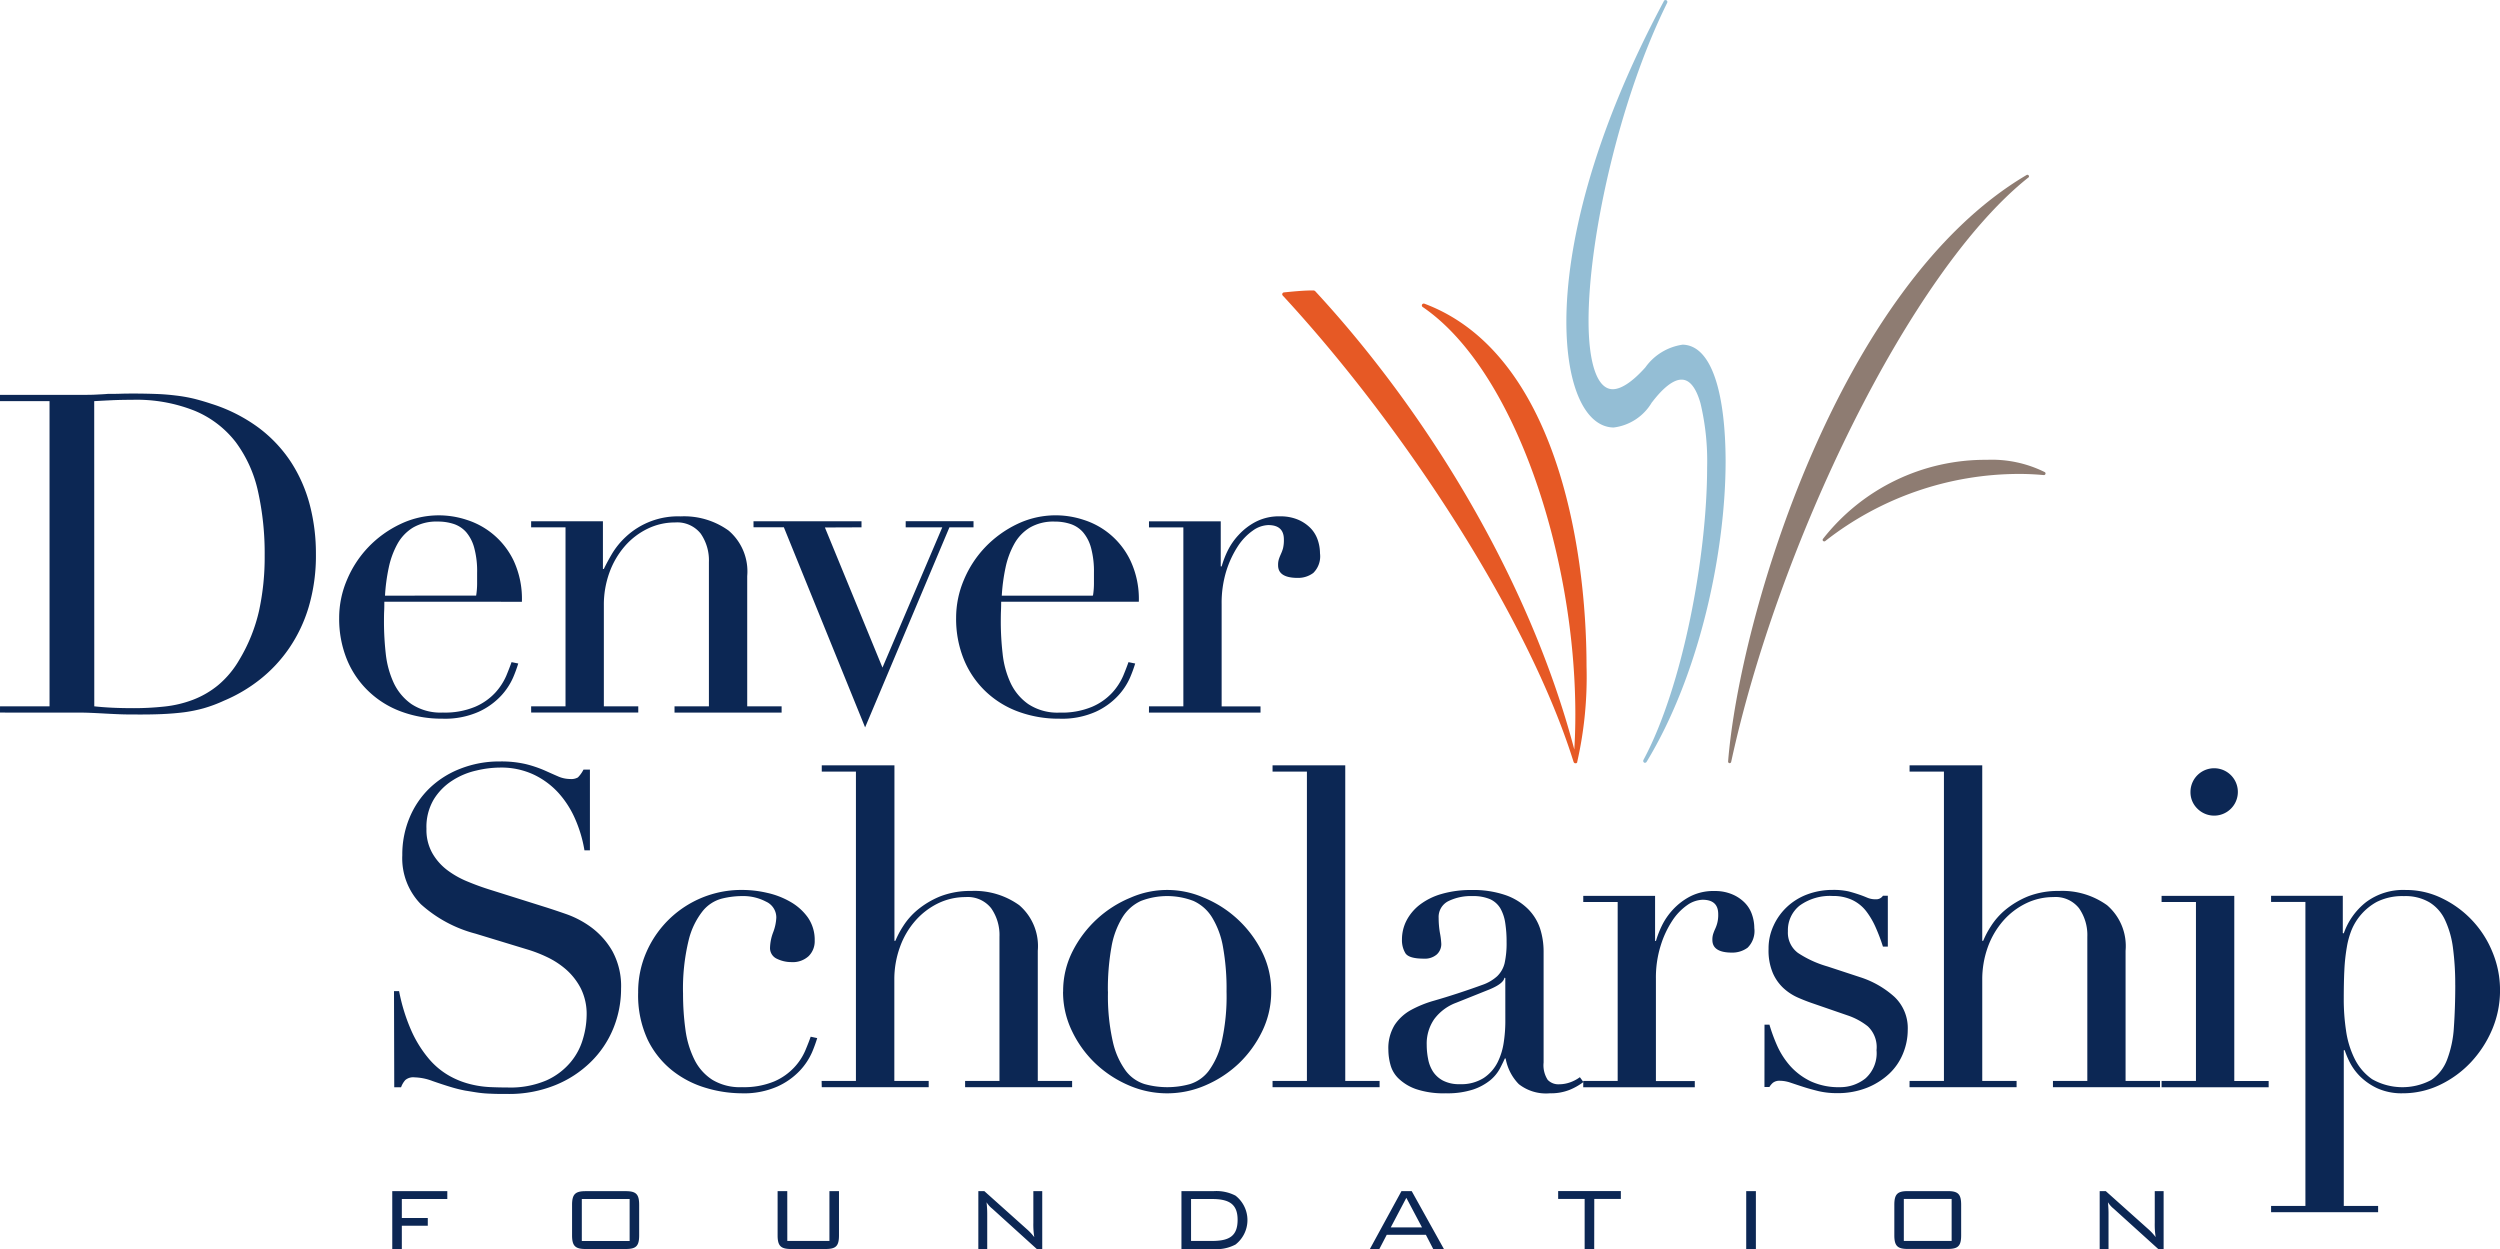 <?xml version="1.0" encoding="UTF-8"?> <svg xmlns="http://www.w3.org/2000/svg" width="183" height="91.429" viewBox="0 0 183 91.429"><g id="Group_3" data-name="Group 3" transform="translate(-38.586 -36.406)"><path id="Path_1" data-name="Path 1" d="M218.309,106.753a20.066,20.066,0,0,0-.164-2.694,6.864,6.864,0,0,0-.574-2.041,2.992,2.992,0,0,0-1.14-1.306,3.459,3.459,0,0,0-1.877-.46,4.17,4.17,0,0,0-1.991.425,4.155,4.155,0,0,0-1.844,2.059,6.017,6.017,0,0,0-.343,1.241,13.381,13.381,0,0,0-.181,1.649c-.032.623-.046,1.36-.046,2.206a15.294,15.294,0,0,0,.162,2.224,6.731,6.731,0,0,0,.621,2.075,3.966,3.966,0,0,0,1.289,1.519,4.487,4.487,0,0,0,4.326.065,3.145,3.145,0,0,0,1.172-1.507,7.951,7.951,0,0,0,.492-2.365c.065-.927.1-1.96.1-3.092m-13.482,16.18h2.513V100.677h-2.513v-.446h5.25v2.729l.072.016a5,5,0,0,1,1.616-2.273,4.537,4.537,0,0,1,2.925-.9,5.945,5.945,0,0,1,2.647.607,7.472,7.472,0,0,1,3.694,3.935,7.224,7.224,0,0,1,.555,2.8,7.313,7.313,0,0,1-.571,2.857,8.178,8.178,0,0,1-1.551,2.4,7.625,7.625,0,0,1-2.272,1.664,6.286,6.286,0,0,1-2.726.619,4.311,4.311,0,0,1-1.884-.376,4.508,4.508,0,0,1-1.254-.875,4.112,4.112,0,0,1-.753-1.043,6.294,6.294,0,0,1-.358-.859h-.068v11.4h2.513v.458h-7.835Zm-5.9-30.307a1.734,1.734,0,1,1,.5,1.22,1.666,1.666,0,0,1-.5-1.22m-2.115,21.156h2.516v-13.1h-2.516v-.446h5.322v13.551h2.516v.458h-7.838Zm-18.447,0h2.515V91.135h-2.515v-.458h5.32v12.853l.072-.013a6.571,6.571,0,0,1,.556-1.052,5.17,5.17,0,0,1,1.061-1.207,6.428,6.428,0,0,1,1.632-.977,6.039,6.039,0,0,1,2.3-.407,5.6,5.6,0,0,1,3.517,1.045,3.94,3.94,0,0,1,1.353,3.332v9.531H196.7v.458h-7.838v-.458h2.516V103.231a3.416,3.416,0,0,0-.607-2.092,2.182,2.182,0,0,0-1.88-.816,4.55,4.55,0,0,0-1.993.455,5.3,5.3,0,0,0-1.672,1.274,6.031,6.031,0,0,0-1.131,1.93,6.992,6.992,0,0,0-.408,2.415v7.385H186.2v.458h-7.837Zm-10.619-4.118h.361a12.32,12.32,0,0,0,.585,1.584,5.847,5.847,0,0,0,.968,1.476,4.823,4.823,0,0,0,1.484,1.093,4.9,4.9,0,0,0,2.123.423,2.977,2.977,0,0,0,1.862-.637,2.469,2.469,0,0,0,.817-2.074,2.092,2.092,0,0,0-.64-1.745,4.88,4.88,0,0,0-1.483-.8l-2.546-.879c-.325-.11-.681-.247-1.061-.413a3.858,3.858,0,0,1-1.063-.685,3.307,3.307,0,0,1-.8-1.129,4.224,4.224,0,0,1-.31-1.759,3.922,3.922,0,0,1,.364-1.7,4.341,4.341,0,0,1,.982-1.373,4.447,4.447,0,0,1,1.486-.918,5.289,5.289,0,0,1,1.879-.329,5,5,0,0,1,1.162.113c.292.077.549.158.765.231s.415.153.589.226a1.5,1.5,0,0,0,.621.116.584.584,0,0,0,.524-.258h.358v3.723h-.358a13.363,13.363,0,0,0-.524-1.39,5.777,5.777,0,0,0-.7-1.2,2.831,2.831,0,0,0-1.015-.82,3.252,3.252,0,0,0-1.421-.295,3.782,3.782,0,0,0-2.434.7,2.3,2.3,0,0,0-.862,1.878,1.846,1.846,0,0,0,.732,1.586,7.8,7.8,0,0,0,2.167.994l2.383.784a6.88,6.88,0,0,1,2.512,1.437,3.145,3.145,0,0,1,.978,2.415,4.561,4.561,0,0,1-.342,1.728,4.2,4.2,0,0,1-1.015,1.489,5.242,5.242,0,0,1-1.632,1.028,5.815,5.815,0,0,1-2.206.392,5.919,5.919,0,0,1-1.321-.143c-.408-.1-.776-.2-1.113-.309s-.649-.213-.931-.308a2.5,2.5,0,0,0-.784-.146.783.783,0,0,0-.524.146,1.3,1.3,0,0,0-.26.312h-.361Zm-13.265,4.118H157v-13.1h-2.519v-.446h5.257v3.3h.064a7.233,7.233,0,0,1,.427-1.106,4.889,4.889,0,0,1,.82-1.193,4.643,4.643,0,0,1,1.26-.961,3.712,3.712,0,0,1,1.783-.395,3.208,3.208,0,0,1,1.307.248,2.8,2.8,0,0,1,.912.619,2.261,2.261,0,0,1,.524.863,3.025,3.025,0,0,1,.166.981,1.711,1.711,0,0,1-.491,1.438,1.884,1.884,0,0,1-1.141.359c-.956,0-1.436-.309-1.436-.921a1.341,1.341,0,0,1,.068-.476,3.649,3.649,0,0,1,.145-.361,2.475,2.475,0,0,0,.144-.407,2.373,2.373,0,0,0,.069-.655c0-.7-.382-1.049-1.148-1.049a2.078,2.078,0,0,0-1.114.388,4.164,4.164,0,0,0-1.1,1.147,7.1,7.1,0,0,0-.847,1.814,7.841,7.841,0,0,0-.351,2.435v7.486h2.846v.458h-8.167Zm-5.709-7.538-.064-.015c-.044.282-.4.563-1.08.849l-2.452.981a3.544,3.544,0,0,0-1.6,1.19,3.138,3.138,0,0,0-.556,1.9,5.3,5.3,0,0,0,.1,1.014,2.555,2.555,0,0,0,.358.932,1.967,1.967,0,0,0,.736.664,2.527,2.527,0,0,0,1.225.26,3.066,3.066,0,0,0,1.75-.451,2.994,2.994,0,0,0,1.014-1.138,4.821,4.821,0,0,0,.457-1.484,10.337,10.337,0,0,0,.114-1.447Zm5.717,7.618a4.444,4.444,0,0,1-1.016.576,3.687,3.687,0,0,1-1.437.249,3.227,3.227,0,0,1-2.275-.67,3.569,3.569,0,0,1-.962-1.877h-.062c-.086.193-.207.443-.358.731a2.943,2.943,0,0,1-.7.853,4.051,4.051,0,0,1-1.259.686,6.084,6.084,0,0,1-2,.277,6.334,6.334,0,0,1-2.189-.309,3.53,3.53,0,0,1-1.27-.771,2.164,2.164,0,0,1-.6-1.024,4.128,4.128,0,0,1-.148-1.064,3.252,3.252,0,0,1,.458-1.831,3.4,3.4,0,0,1,1.187-1.092,8.133,8.133,0,0,1,1.636-.671c.6-.171,1.2-.357,1.812-.557.72-.237,1.314-.444,1.78-.615a3.133,3.133,0,0,0,1.093-.637,1.985,1.985,0,0,0,.542-.95,6.718,6.718,0,0,0,.145-1.55,8.742,8.742,0,0,0-.1-1.406,3.05,3.05,0,0,0-.356-1.06,1.692,1.692,0,0,0-.748-.67,3.155,3.155,0,0,0-1.3-.228,3.715,3.715,0,0,0-1.769.375,1.291,1.291,0,0,0-.7,1.226,6.57,6.57,0,0,0,.094,1.1,5.411,5.411,0,0,1,.1.8,1.029,1.029,0,0,1-.329.77,1.331,1.331,0,0,1-.95.308c-.722,0-1.166-.129-1.343-.39a1.826,1.826,0,0,1-.257-1.012,3.017,3.017,0,0,1,.325-1.372,3.5,3.5,0,0,1,.96-1.157,4.8,4.8,0,0,1,1.6-.8,7.648,7.648,0,0,1,2.2-.293,7.238,7.238,0,0,1,2.509.378,4.39,4.39,0,0,1,1.632,1.01,3.678,3.678,0,0,1,.884,1.432,5.51,5.51,0,0,1,.258,1.68v8.128a1.965,1.965,0,0,0,.3,1.268,1.075,1.075,0,0,0,.849.324,2.418,2.418,0,0,0,.751-.127,2.733,2.733,0,0,0,.755-.392Zm-22.754-.08h2.515V91.135h-2.515v-.458h5.322v23.105h2.513v.458h-7.835Zm-12.047-6.539a15.122,15.122,0,0,0,.361,3.693,5.723,5.723,0,0,0,.945,2.11,2.751,2.751,0,0,0,1.372.966,6.191,6.191,0,0,0,3.328,0,2.757,2.757,0,0,0,1.369-.966,5.705,5.705,0,0,0,.944-2.11,15.129,15.129,0,0,0,.36-3.693,17.238,17.238,0,0,0-.262-3.278,6.158,6.158,0,0,0-.8-2.157,3.1,3.1,0,0,0-1.356-1.2,5.361,5.361,0,0,0-3.851,0,3.128,3.128,0,0,0-1.353,1.2,6.137,6.137,0,0,0-.8,2.157,17.315,17.315,0,0,0-.263,3.278m-3.276,0a6.4,6.4,0,0,1,.7-2.968,8.284,8.284,0,0,1,4.252-3.915,6.653,6.653,0,0,1,5.329,0,8.251,8.251,0,0,1,4.249,3.915,6.407,6.407,0,0,1,.7,2.968,6.57,6.57,0,0,1-.653,2.89,8.193,8.193,0,0,1-1.717,2.37,8.3,8.3,0,0,1-2.439,1.6,7.027,7.027,0,0,1-5.621,0,8.272,8.272,0,0,1-2.436-1.6,8.05,8.05,0,0,1-1.715-2.37,6.542,6.542,0,0,1-.655-2.89m-17.674,6.539h2.512V91.135H98.739v-.458h5.32v12.853l.073-.013a6.488,6.488,0,0,1,.556-1.052,5.146,5.146,0,0,1,1.061-1.207,6.409,6.409,0,0,1,1.632-.977,6.018,6.018,0,0,1,2.3-.407,5.6,5.6,0,0,1,3.517,1.045,3.947,3.947,0,0,1,1.354,3.332v9.531h2.513v.458h-7.833v-.458h2.515V103.231a3.416,3.416,0,0,0-.607-2.092,2.184,2.184,0,0,0-1.881-.816,4.569,4.569,0,0,0-2,.455,5.3,5.3,0,0,0-1.668,1.274,5.912,5.912,0,0,0-1.129,1.93,6.919,6.919,0,0,0-.411,2.415v7.385h2.515v.458H98.739Zm-.322-3.135a10.418,10.418,0,0,1-.373,1.027,4.784,4.784,0,0,1-.882,1.339,5.2,5.2,0,0,1-1.635,1.168,6.056,6.056,0,0,1-2.661.506,9.187,9.187,0,0,1-2.585-.392,7.264,7.264,0,0,1-2.451-1.256,6.54,6.54,0,0,1-1.82-2.268,7.691,7.691,0,0,1-.7-3.462,7.24,7.24,0,0,1,.607-2.964A7.575,7.575,0,0,1,92.931,99.8a8.048,8.048,0,0,1,1.81.213,5.964,5.964,0,0,1,1.7.656,4,4,0,0,1,1.274,1.137,2.87,2.87,0,0,1,.507,1.712,1.524,1.524,0,0,1-.444,1.127,1.709,1.709,0,0,1-1.258.437,2.424,2.424,0,0,1-1.06-.241.858.858,0,0,1-.507-.835,3.44,3.44,0,0,1,.232-1.113,3.433,3.433,0,0,0,.227-1.073,1.27,1.27,0,0,0-.751-1.163,3.582,3.582,0,0,0-1.731-.409,6.319,6.319,0,0,0-1.486.181,2.69,2.69,0,0,0-1.407.9,5.52,5.52,0,0,0-1.043,2.158,14.974,14.974,0,0,0-.409,3.919,19.085,19.085,0,0,0,.179,2.647,6.974,6.974,0,0,0,.657,2.174,3.7,3.7,0,0,0,1.306,1.468,3.9,3.9,0,0,0,2.169.541,5.778,5.778,0,0,0,2.369-.423,4.36,4.36,0,0,0,1.469-1.035,4.269,4.269,0,0,0,.8-1.224q.26-.62.394-1.011Zm-30.979-3.436H67.8a13.378,13.378,0,0,0,.932,2.973,8.646,8.646,0,0,0,1.259,1.991,5.521,5.521,0,0,0,1.439,1.205,6.059,6.059,0,0,0,1.518.622,7.212,7.212,0,0,0,1.469.229c.472.022.913.031,1.323.031a6.7,6.7,0,0,0,2.848-.521,4.955,4.955,0,0,0,1.76-1.324,4.63,4.63,0,0,0,.915-1.731,6.281,6.281,0,0,0,.265-1.71,4.2,4.2,0,0,0-.425-1.964,4.728,4.728,0,0,0-1.08-1.387A6.118,6.118,0,0,0,78.6,104.7a9.852,9.852,0,0,0-1.452-.556L73.394,103a9.6,9.6,0,0,1-4-2.155,4.815,4.815,0,0,1-1.36-3.589,6.994,6.994,0,0,1,.525-2.729,6.416,6.416,0,0,1,1.467-2.172,6.751,6.751,0,0,1,2.269-1.434,7.762,7.762,0,0,1,2.89-.527,7.949,7.949,0,0,1,1.914.2,8.873,8.873,0,0,1,1.317.442c.373.166.7.313,1,.443a2.227,2.227,0,0,0,.9.2.981.981,0,0,0,.573-.116,2.269,2.269,0,0,0,.408-.57h.471V96.9h-.4a9.564,9.564,0,0,0-.67-2.271A7.079,7.079,0,0,0,79.469,92.7a5.84,5.84,0,0,0-1.813-1.343,5.611,5.611,0,0,0-2.468-.515,7.61,7.61,0,0,0-1.726.216,5.4,5.4,0,0,0-1.765.735,4.336,4.336,0,0,0-1.354,1.37,3.948,3.948,0,0,0-.54,2.157,3.461,3.461,0,0,0,.428,1.784,4.118,4.118,0,0,0,1.09,1.241,6.625,6.625,0,0,0,1.505.846c.556.233,1.115.433,1.68.608l3.954,1.244q.624.195,1.568.523a7,7,0,0,1,1.848.978,5.692,5.692,0,0,1,1.534,1.731,5.334,5.334,0,0,1,.638,2.746,7.675,7.675,0,0,1-.572,2.927,7.272,7.272,0,0,1-1.65,2.448,7.949,7.949,0,0,1-2.614,1.7,8.99,8.99,0,0,1-3.464.638c-.457,0-.861,0-1.211-.019a8.461,8.461,0,0,1-.975-.08c-.308-.045-.614-.1-.921-.147a10.339,10.339,0,0,1-1.011-.249c-.434-.129-.9-.283-1.4-.458a3.954,3.954,0,0,0-1.307-.263.892.892,0,0,0-.671.2,1.6,1.6,0,0,0-.307.524h-.5Zm124.856,14.636h.445l3.17,2.835a4.048,4.048,0,0,1,.483.533,5.95,5.95,0,0,1-.067-1.044v-2.324h.649v4.238h-.394l-3.26-2.95a1.882,1.882,0,0,1-.423-.475,7.992,7.992,0,0,1,.044.929v2.5h-.647Zm-10.837.574h-3.5v3.073h3.5Zm-3.217-.574h2.932c.761,0,.982.224.982,1.005v2.229c0,.781-.22,1-.982,1H178.24c-.755,0-.989-.217-.989-1v-2.229c0-.788.234-1.005.989-1.005m-11.831,0h.708v4.238h-.708Zm-11.127,4.238h-.7v-3.665h-1.939v-.574h4.589v.574h-1.945ZM142.676,124.5l-1.146-2.164-1.14,2.164Zm-1.505-2.651h.754l2.357,4.238H143.5l-.539-1.043h-2.866l-.542,1.043h-.693Zm-15.4.574v3.07h1.527c1.264,0,1.881-.35,1.881-1.549,0-1.152-.624-1.521-1.881-1.521Zm3.254-.246a2.269,2.269,0,0,1,0,3.579,2.982,2.982,0,0,1-1.629.331h-2.328v-4.238h2.328a3.043,3.043,0,0,1,1.629.328m-18.824-.328h.441l3.167,2.835a3.9,3.9,0,0,1,.487.533,5.77,5.77,0,0,1-.069-1.044v-2.324h.651v4.238h-.395l-3.256-2.95a1.906,1.906,0,0,1-.426-.475,7.552,7.552,0,0,1,.05.929v2.5H110.2Zm-13.984,3.644H99.3v-3.644h.7v3.234c0,.781-.221,1-.985,1H96.5c-.755,0-.993-.217-.993-1v-3.234h.707Zm-11.542-3.07h-3.5v3.073h3.5Zm-3.216-.574h2.928c.764,0,.986.224.986,1.005v2.229c0,.781-.221,1-.986,1H81.455c-.754,0-.994-.217-.994-1v-2.229c0-.788.241-1.005.994-1.005m-14.156,0h4.03v.574H68v1.389h1.9v.567H68v1.708h-.7Zm55.393-35.488h2.516v-13.1h-2.516v-.446h5.253v3.3h.068A6.823,6.823,0,0,1,128.437,75a4.806,4.806,0,0,1,.823-1.193,4.551,4.551,0,0,1,1.257-.961,3.709,3.709,0,0,1,1.781-.394,3.292,3.292,0,0,1,1.307.245,2.857,2.857,0,0,1,.917.622,2.309,2.309,0,0,1,.523.865,3.041,3.041,0,0,1,.164.976,1.7,1.7,0,0,1-.492,1.437,1.847,1.847,0,0,1-1.137.361c-.96,0-1.437-.309-1.437-.919a1.373,1.373,0,0,1,.065-.477c.04-.12.09-.237.145-.362a2.735,2.735,0,0,0,.148-.4,2.55,2.55,0,0,0,.065-.656c0-.7-.379-1.052-1.143-1.052a2.039,2.039,0,0,0-1.117.394,4.174,4.174,0,0,0-1.1,1.142,7.323,7.323,0,0,0-.852,1.814,7.951,7.951,0,0,0-.344,2.435v7.485h2.846v.458h-8.167Zm-4.1-8.105a5.607,5.607,0,0,0,.071-.85v-.819a6.6,6.6,0,0,0-.212-1.825,2.942,2.942,0,0,0-.589-1.148,2.1,2.1,0,0,0-.909-.6,3.664,3.664,0,0,0-1.159-.178,3.416,3.416,0,0,0-1.823.44,3.221,3.221,0,0,0-1.141,1.195,6.177,6.177,0,0,0-.638,1.728,13.674,13.674,0,0,0-.276,2.061Zm-6.72.448c0,.221-.005.442-.015.673s-.013.514-.013.867a20.623,20.623,0,0,0,.134,2.259,6.76,6.76,0,0,0,.572,2.124,3.922,3.922,0,0,0,1.305,1.568,3.869,3.869,0,0,0,2.3.623,5.729,5.729,0,0,0,2.368-.424A4.319,4.319,0,0,0,120,85.361a4.48,4.48,0,0,0,.8-1.224c.172-.413.3-.751.391-1.012l.491.1a9.761,9.761,0,0,1-.375,1.027,4.744,4.744,0,0,1-.884,1.337,5.159,5.159,0,0,1-1.633,1.169,6.056,6.056,0,0,1-2.661.506,8.527,8.527,0,0,1-3.023-.523,6.893,6.893,0,0,1-2.4-1.5,6.759,6.759,0,0,1-1.574-2.335,7.861,7.861,0,0,1-.558-3.02,7.1,7.1,0,0,1,.571-2.787,7.838,7.838,0,0,1,1.57-2.4,8.047,8.047,0,0,1,2.338-1.686,6.509,6.509,0,0,1,4.839-.309,5.689,5.689,0,0,1,3.447,3,6.585,6.585,0,0,1,.609,3Zm-18.13-5.894h7.906v.446l-2.679.011,4.214,10.257,4.378-10.268h-2.678v-.446h4.965v.446h-1.764L101.912,87.9,95.965,73.254H93.744ZM77.465,86.359h2.517v-13.1H77.465v-.446H82.72V76.3l.067.006c.133-.283.325-.644.575-1.074a5.69,5.69,0,0,1,1.031-1.277,5.592,5.592,0,0,1,4.019-1.5A5.562,5.562,0,0,1,91.927,73.5a3.929,3.929,0,0,1,1.355,3.328v9.533H95.8v.457H87.961v-.457h2.517V75.808a3.441,3.441,0,0,0-.6-2.091,2.193,2.193,0,0,0-1.884-.817,4.547,4.547,0,0,0-2,.457,5.224,5.224,0,0,0-1.668,1.275A6.134,6.134,0,0,0,83.2,76.556a6.929,6.929,0,0,0-.412,2.42v7.382h2.519v.457h-7.84ZM73.44,78.253a5.607,5.607,0,0,0,.071-.85v-.819A6.509,6.509,0,0,0,73.3,74.76a2.955,2.955,0,0,0-.587-1.148,2.1,2.1,0,0,0-.909-.6,3.673,3.673,0,0,0-1.159-.178,3.422,3.422,0,0,0-1.825.44,3.237,3.237,0,0,0-1.141,1.195,6.242,6.242,0,0,0-.635,1.728,13.538,13.538,0,0,0-.276,2.061Zm-6.721.448c0,.221,0,.442-.012.673s-.014.514-.014.867a21.122,21.122,0,0,0,.13,2.259,6.848,6.848,0,0,0,.574,2.124A3.942,3.942,0,0,0,68.7,86.192a3.861,3.861,0,0,0,2.3.623,5.712,5.712,0,0,0,2.368-.424,4.334,4.334,0,0,0,1.472-1.031,4.51,4.51,0,0,0,.8-1.224c.171-.413.3-.751.392-1.012l.49.1a9.818,9.818,0,0,1-.376,1.027,4.809,4.809,0,0,1-.883,1.337,5.184,5.184,0,0,1-1.633,1.169,6.066,6.066,0,0,1-2.663.506,8.5,8.5,0,0,1-3.02-.523,6.863,6.863,0,0,1-2.4-1.5,6.738,6.738,0,0,1-1.577-2.335,7.9,7.9,0,0,1-.557-3.02,7.067,7.067,0,0,1,.574-2.787,7.838,7.838,0,0,1,1.57-2.4A7.966,7.966,0,0,1,67.9,73.015a6.509,6.509,0,0,1,4.839-.309,5.722,5.722,0,0,1,3.45,3,6.644,6.644,0,0,1,.6,3ZM45.487,86.359c.373.042.8.076,1.293.1s1.032.035,1.616.035a20.8,20.8,0,0,0,2.206-.117,8.31,8.31,0,0,0,2.09-.49,6.618,6.618,0,0,0,1.861-1.077A6.935,6.935,0,0,0,56.1,82.96a12.18,12.18,0,0,0,1.452-3.611,18.508,18.508,0,0,0,.408-4.03,20.844,20.844,0,0,0-.487-4.69,9.451,9.451,0,0,0-1.618-3.593,7.372,7.372,0,0,0-2.989-2.3,11.455,11.455,0,0,0-4.606-.814c-.545,0-1.039.01-1.485.031s-.878.044-1.293.067Zm-6.9,0h3.625V64.017H38.586v-.458h6.076c.3,0,.607,0,.911-.016s.612-.027.916-.055c.308,0,.612,0,.916-.011s.612-.013.917-.013c.652,0,1.233.013,1.749.032s.985.063,1.434.118a11.327,11.327,0,0,1,1.277.227c.4.1.832.225,1.289.378a11.767,11.767,0,0,1,3.448,1.747A9.971,9.971,0,0,1,59.9,68.5a10.792,10.792,0,0,1,1.369,3.136,14.05,14.05,0,0,1,.442,3.563,13.25,13.25,0,0,1-.524,3.873,10.8,10.8,0,0,1-1.438,3.036,10.441,10.441,0,0,1-2.137,2.287,11.282,11.282,0,0,1-2.632,1.551A10.2,10.2,0,0,1,53.5,86.5a10.529,10.529,0,0,1-1.438.294q-.735.094-1.614.133t-2.027.029c-.327,0-.677,0-1.045-.015s-.742-.032-1.112-.053-.737-.039-1.1-.054-.7-.018-1.031-.018H38.586Z" transform="translate(0 1.75)" fill="#0c2754"></path><path id="Path_2" data-name="Path 2" d="M129.156,56.427c7.978,8.618,15.622,20.861,18.968,33.552q.077-1.26.076-2.561c0-11.732-4.465-25.255-11.175-29.831a.138.138,0,0,1-.046-.175.141.141,0,0,1,.172-.068c9.535,3.57,11.86,17.558,11.868,26.534a28.121,28.121,0,0,1-.682,7.011l0,.01,0,.005,0,.011-.007.013-.007.007,0,.006-.012.011-.007.005-.006.006-.011.01h0a.141.141,0,0,1-.054.015H148.2a.125.125,0,0,1-.1-.054.139.139,0,0,1-.027-.042c-3.281-10.509-12.353-24.478-21.289-34.14a.134.134,0,0,1-.032-.141.148.148,0,0,1,.115-.092c.7-.071,1.46-.144,2.1-.144.024,0,.065,0,.106,0" transform="translate(5.701 1.291)" fill="#e65925"></path><path id="Path_3" data-name="Path 3" d="M157.5,91.492a.116.116,0,0,1-.1-.123c.849-10.626,8.1-34.829,21.849-42.928a.113.113,0,0,1,.155.034.107.107,0,0,1-.025.152l-.012.01v0l-.012.006c-8.717,6.948-18.314,26.985-21.73,42.758a.118.118,0,0,1-.115.092l-.015,0m6.86-16.261a.119.119,0,0,1-.012-.153,15.081,15.081,0,0,1,11.995-5.791,8.7,8.7,0,0,1,4.243.9.112.112,0,0,1,.05.133.123.123,0,0,1-.119.085c-.578-.054-1.181-.085-1.8-.085a23.039,23.039,0,0,0-14.2,4.913.12.12,0,0,1-.155-.006m.177-.016-.094-.069Z" transform="translate(7.683 0.777)" fill="#8e7c72"></path><path id="Path_4" data-name="Path 4" d="M151.975,92.226a.135.135,0,0,1-.053-.184l0-.007,0,0c2.9-5.4,4.661-15,4.661-21.41a18.226,18.226,0,0,0-.484-4.693c-.325-1.149-.8-1.744-1.389-1.735-.531-.009-1.282.491-2.192,1.7l-.112-.08.109.083a3.777,3.777,0,0,1-2.78,1.8c-2.019-.034-3.448-2.882-3.455-7.732,0-5.487,1.866-13.615,7.116-23.439.006-.015.014-.03.02-.042l0-.005a.137.137,0,1,1,.242.13v0h0l-.021.045c-3.509,7.119-5.733,17.218-5.733,23.227,0,3.115.635,5.008,1.762,5.012.574.007,1.387-.468,2.393-1.593a4.065,4.065,0,0,1,2.737-1.668c2.159.057,3.126,3.631,3.141,8.514,0,6.535-1.842,15.532-5.788,22.03a.141.141,0,0,1-.185.047" transform="translate(6.964 0)" fill="#94bed5"></path></g></svg> 